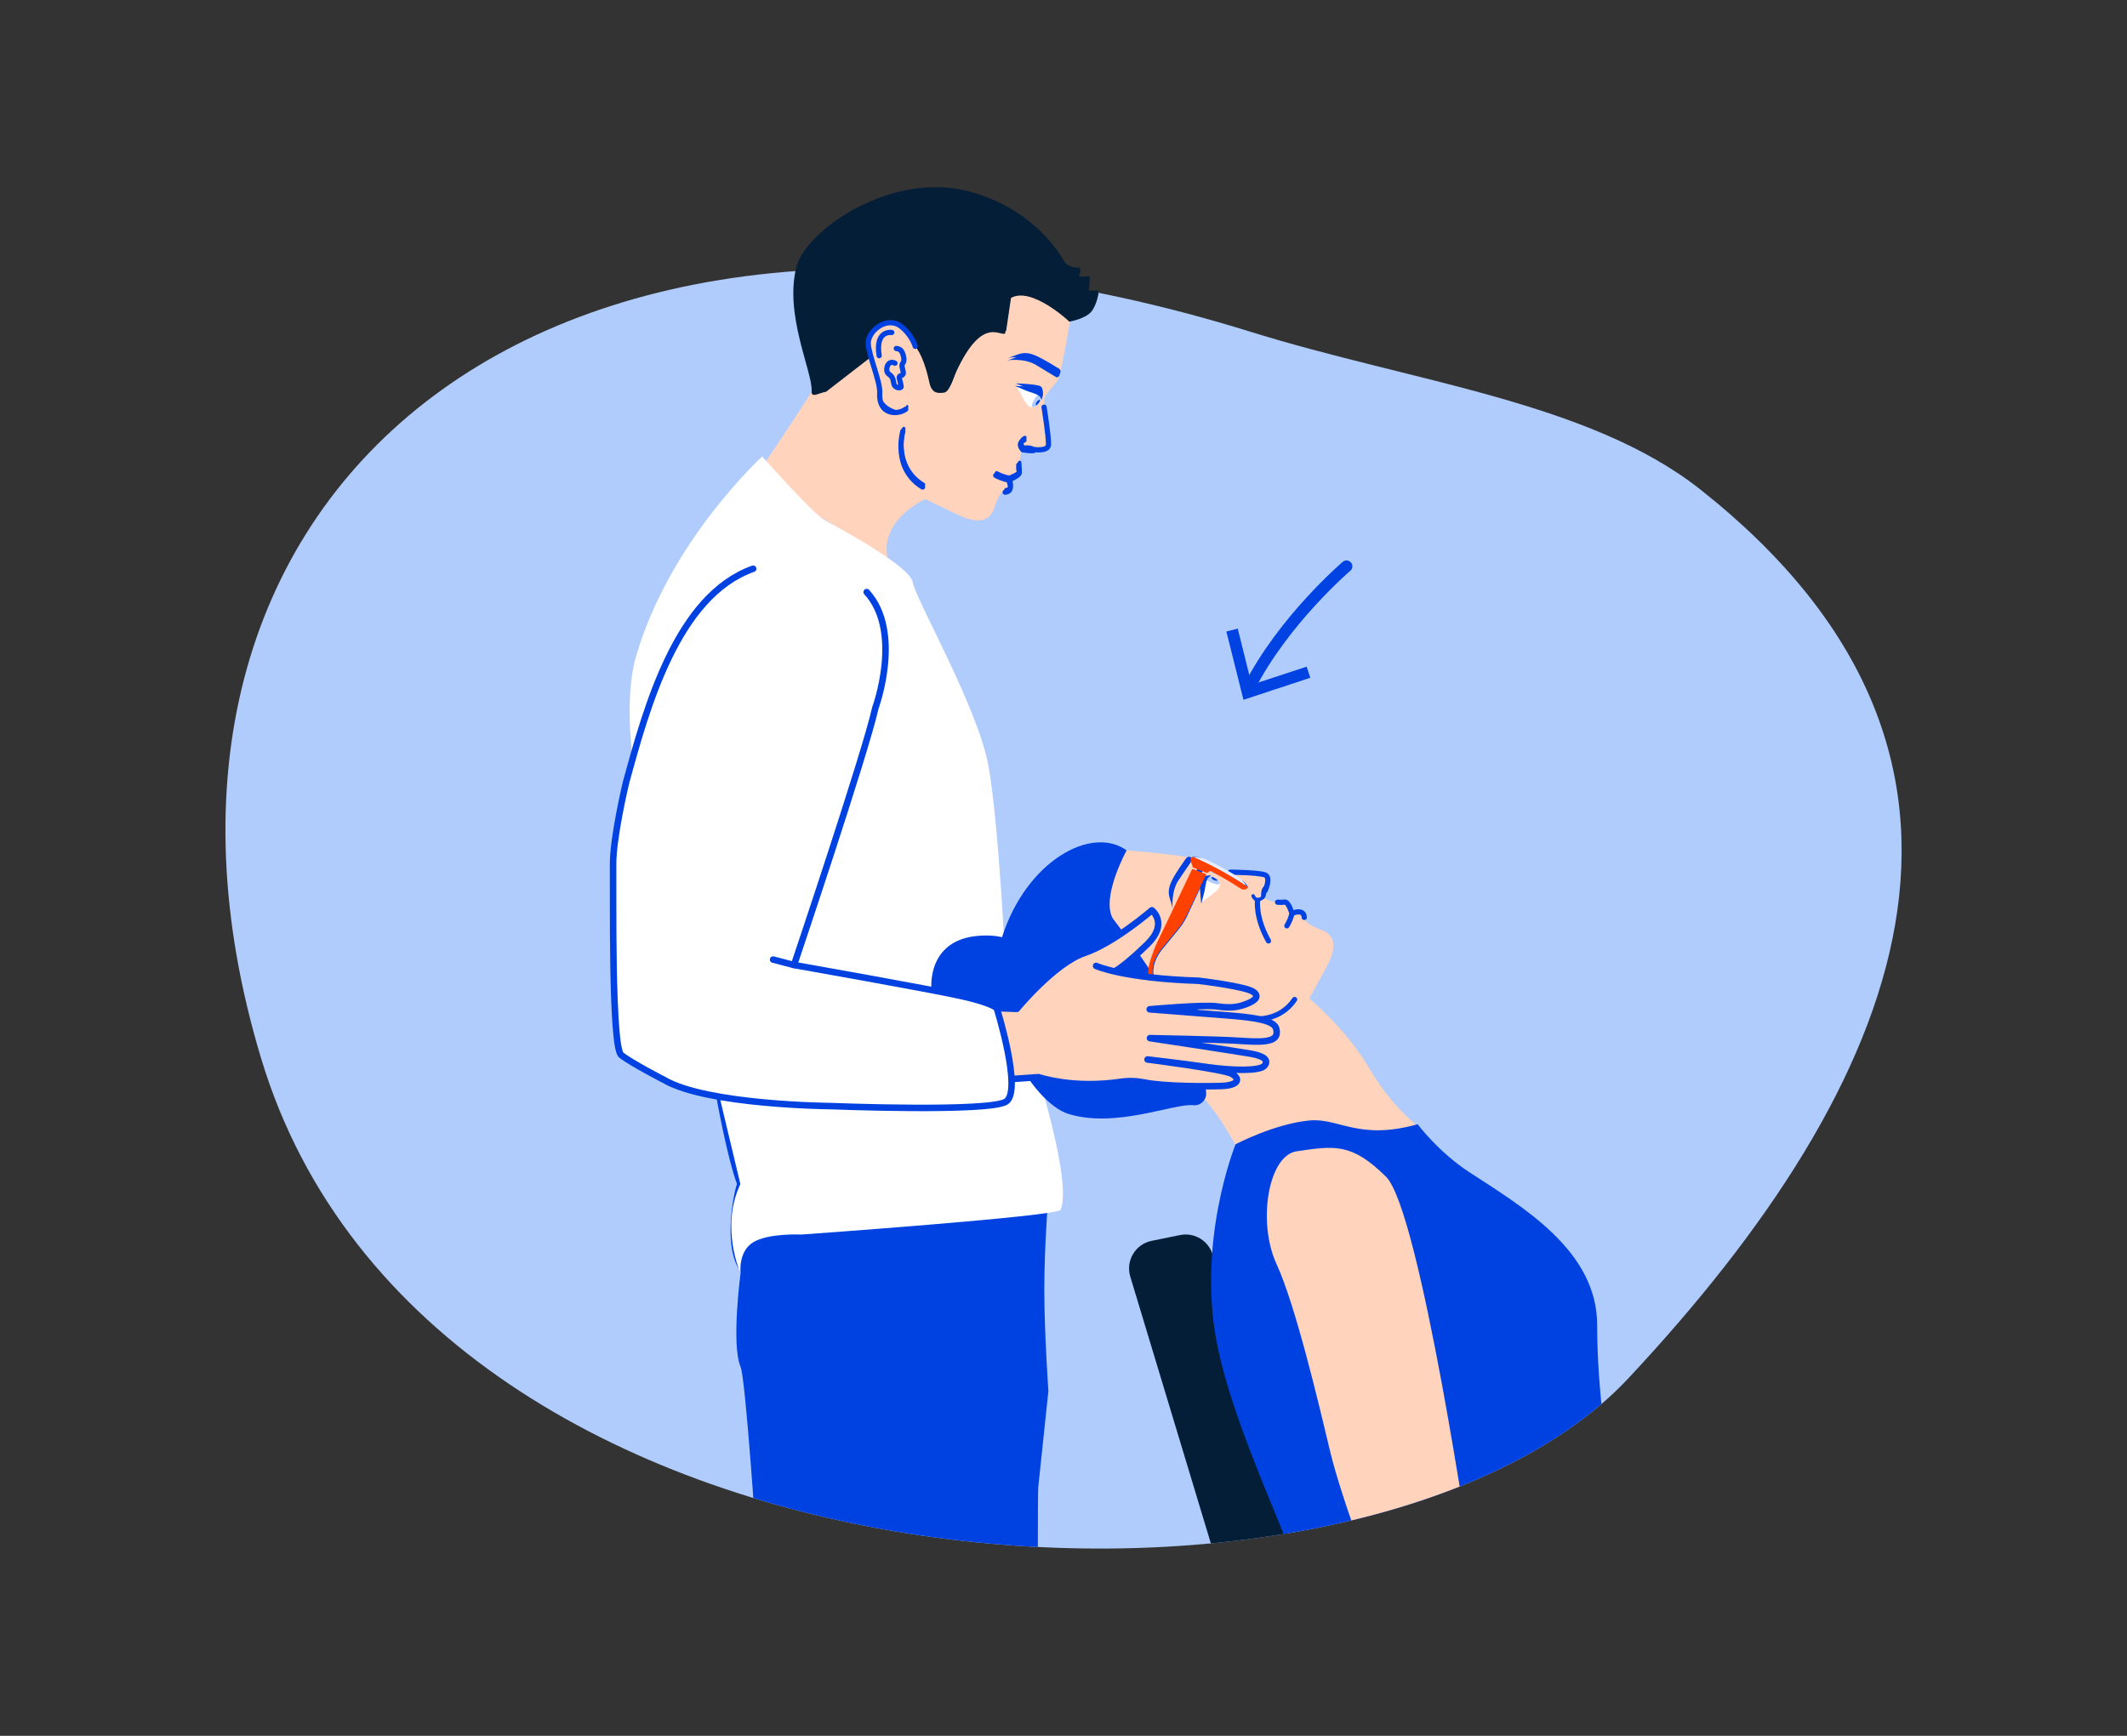 <?xml version="1.0" encoding="UTF-8"?>
<svg xmlns="http://www.w3.org/2000/svg" xmlns:xlink="http://www.w3.org/1999/xlink" id="Laag_1" data-name="Laag 1" viewBox="0 0 245 200">
  <rect x="0" y="0" width="245" height="200" fill="#333333" stroke="none"/>
  <defs>
    <style>
      .cls-1 {
        stroke-width: .75px;
      }

      .cls-1, .cls-2, .cls-3, .cls-4, .cls-5 {
        fill: none;
      }

      .cls-1, .cls-3, .cls-4, .cls-5 {
        stroke-linecap: round;
        stroke-linejoin: round;
      }

      .cls-1, .cls-3, .cls-5 {
        stroke: #0042e1;
      }

      .cls-6 {
        clip-path: url(#clippath);
      }

      .cls-2, .cls-7, .cls-8, .cls-9, .cls-10, .cls-11, .cls-12, .cls-13, .cls-14, .cls-15 {
        stroke-width: 0px;
      }

      .cls-3 {
        stroke-width: .6px;
      }

      .cls-7 {
        opacity: .4;
      }

      .cls-7, .cls-11 {
        fill: #ffd3bc;
      }

      .cls-4 {
        stroke: #0042e2;
        stroke-width: 1.35px;
      }

      .cls-5 {
        stroke-width: .4px;
      }

      .cls-8 {
        fill: #b0ccfc;
      }

      .cls-9 {
        fill: #fff;
      }

      .cls-10 {
        fill: #ff4100;
      }

      .cls-12 {
        fill: #e6edff;
      }

      .cls-13 {
        fill: #0042e1;
      }

      .cls-14 {
        fill: #0042e2;
      }

      .cls-15 {
        fill: #041e38;
      }
    </style>
    <clipPath id="clippath">
      <path class="cls-2" d="m187.55,158.82c-30.39,32.47-138.01,27.48-157.45-36.8C10.66,57.74,61.65,12.61,144.12,38.25c18.55,5.77,40.32,6.45,51.75,18.16,25.15,25.76,23.5,68.41-8.32,102.41Z"></path>
    </clipPath>
  </defs>
  <g>
    <path class="cls-8" d="m187.55,158.82c-30.39,32.47-138.01,27.48-157.45-36.8C10.66,57.74,61.65,12.61,144.12,38.25c18.55,5.77,38.92,8.01,51.75,18.16,39.1,30.93,23.5,68.41-8.32,102.41Z"></path>
    <g class="cls-6">
      <path class="cls-1" d="m87.8,135.49s-2.13.02-2.52.95-1.83,7.94.73,10.29"></path>
      <path class="cls-1" d="m82.89,126.37s1.21,6.87,2.4,10.06"></path>
      <g>
        <g>
          <path class="cls-13" d="m84.45,143.68l.85,3.04s-1.09,8.18,0,10.75c1.09,2.57,4.6,64.7,4.6,64.7l29.69.82s-.12-50.45,0-51.62c.12-1.17,1.17-11.1,1.17-11.1,0,0-.47-6.66-.47-11.69s.47-10.87.47-10.87l-34.02.94-2.29,5.03Z"></path>
          <path class="cls-11" d="m86.98,54.99s6.76-9.88,7.6-11.8c.84-1.92,15.42-11.63,20.45-11.66,5.03-.03,8.25,5.24,8.25,5.24,0,0-.98,6.08-1.4,6.92s-1.55,1.6-1.63,2.43.43,4.54.29,5.49c-.1.67-2.68.14-2.68.14,0,0-.59.66-.34,2.36.06.38-1.24.88-1.24.88,0,0,.53,1.26-.39,1.43s-1.29,2.18-1.62,2.66-1.09,1.58-3.97.21c-2.88-1.37-3.72-1.79-3.72-1.79,0,0-5.28,2.38-4.34,6.76"></path>
          <path class="cls-15" d="m123.29,36.77s-4.42-4.17-6.8-2.69l-.6,4.05c-.59.39-2.61-2.09-5.64,4.4-.39.83-.77,2.43-1.48,2.43-.35,0-1.29.29-1.6-1.14-2.03-9.48-6.51-3.15-6.51-3.15l-5.4,4.18c-.85.13-1.71.78-1.66-.07.12-2.23-3.18-8.79-1.75-14.34,1.07-4.15,10.81-11.03,19.83-8.69,9.02,2.33,14.32,10.83,11.61,15.01Z"></path>
          <path class="cls-13" d="m121.78,42.36s-1.39-.88-2.26-1.29c-1.16-.54-1.73-.46-2.59-.12-.55.22-.84.27-.84.27,0,0,1.95-.31,3.32.52.86.52,2.39,1.44,2.39,1.44,0,0,.31,0,.36-.33s-.38-.5-.38-.5Z"></path>
          <path class="cls-9" d="m117.25,44.27s.7,1.43.99,1.83c.19.27.49.63.95.53.21-.05.97-.82.8-1.11s-1.28-.91-1.28-.91l-1.46-.34Z"></path>
          <path class="cls-8" d="m119.05,46.62s.09.01.14,0c.21-.05.97-.82.8-1.11-.06-.11-.11-.15-.34-.31-.13.11-.26.26-.37.45-.26.47-.45.83-.23.96Z"></path>
          <path class="cls-13" d="m117.03,44.18l1.3.55c.45.19,1.05.3,1.44.58.24.18.2.37.34.45,0,0,.14-.95-.22-1.23s-2.72-.35-2.86-.36Z"></path>
          <path class="cls-13" d="m119.48,46.43c.15-.14.31-.32.42-.5,0-.06,0-.12-.03-.14-.07-.05-.23.05-.35.22-.12.17-.15.35-.08.4,0,0,.02,0,.04,0Z"></path>
          <path class="cls-13" d="m117.78,51.56s-.15.35,1.01.37c.35,0,.74.04.48-.26s-.5-.34-.96-.36c-.56-.01-.53.24-.53.24Z"></path>
          <path class="cls-5" d="m118.05,50.41s-.85.35-.11,1.14"></path>
          <path class="cls-5" d="m114.8,54.48c.88.46,1.47.51,1.47.51,0,0,1.29-.46,1.24-.88,0,0-.09-.36-.06-.83"></path>
          <path class="cls-5" d="m104.1,49.38s-1.26,4.28,2.27,6.44"></path>
          <path class="cls-15" d="m123.29,36.77s1.84-.31,2.54-1.17.78-2.42.78-2.42h-1.09s.16-1.06.08-1.66c0,0-.86.13-1.25,0,0,0,.27-.14.16-.99,0,0-1.13.25-2.22-.99-1.09-1.25-2.15,3.1-2.15,3.1l3.15,4.13Z"></path>
          <path class="cls-11" d="m105.53,39.61s-.37-1.32-1.64-2.3c-1.63-1.25-3.81.55-3.77,1.95.04,1.4,1.36,4.42,1.32,5.7s2.14,2.56,3,1.89"></path>
          <path class="cls-5" d="m105.53,39.61s-.37-1.32-1.64-2.3c-1.63-1.25-3.81.55-3.77,1.95.04,1.4,1.4,4.42,1.32,5.7-.16,2.63,2.14,2.56,3,1.89"></path>
          <path class="cls-5" d="m103.34,39.86c.37.05.67.15.84.96s-.26.62-.17,1.15c.09.54.22.7.07.9s-.49.06-.38.46.16.7.2.92-.7.22-.83-.29-.05-.53-.26-.84-.64-.33-.56-.97.54-.83.94-.59"></path>
          <path class="cls-5" d="m102.82,38.01s-1.94-.33-1.45,2.67"></path>
          <path class="cls-9" d="m87.8,52.59s5.77,6.54,7.17,7.32,9.87,5.3,10.16,7.17,7.45,14.34,8.7,21.04,2.05,24.16,2.05,24.16c0,0,8.16,22.99,6.28,27.12-.34.74-29.84,2.84-29.84,2.84,0,0-3.83-.19-5.58.9s-1.44,3.58-1.44,3.58c0,0-2.38-5.3-.02-10.29l-3.72-15.6s-12.16-32.09-8.26-45.33c3.9-13.25,14.49-22.9,14.49-22.9Z"></path>
          <path class="cls-15" d="m148.81,187.61l-1.92,1.09c-1.81,1.02-4.1.11-4.7-1.88l-12-39.74c-.55-1.82.59-3.73,2.45-4.11l3.29-.67c1.67-.34,3.32.68,3.77,2.33l10.62,39.32c.39,1.43-.24,2.93-1.53,3.66Z"></path>
          <path class="cls-10" d="m155.56,184.51s-8.15,22.85-.16,27.93c7.98,5.08,47.35,8.06,56.96,8.12s13.28.08,13.28.08c0,0-7.09,37.96-4.83,42.56,2.26,4.59,17.82,6.52,19.2,5.15s3.91-41.19,3.96-50.8c.06-9.62-4.5-13.81-31.96-16.24-27.46-2.43-25.58-11.12-25.58-11.12,0,0-10.94-7.85-30.87-5.68Z"></path>
          <path class="cls-11" d="m142.57,132.37s-3.1-5.75-4.97-6.69c-1.87-.94-12.51-15.43-12.27-20.46.23-5.03,4.44-7.25,4.44-7.25,0,0,7.25.58,8.07,1.05s1.52,1.64,2.34,1.75,4.56-.19,5.49,0c.67.13,0,2.69,0,2.69,0,0,.62.62,2.34.47.39-.04.82,1.29.82,1.29,0,0,1.29-.47,1.4.47s2.1,1.4,2.57,1.75,1.52,1.17,0,3.97-1.99,3.62-1.99,3.62c0,0,4.24,3.52,6.87,7.99,1.54,2.63,3.47,5.02,5.84,6.93l8.33,10.73-.74,2.99s-26.48-10.94-28.53-11.32Z"></path>
          <path class="cls-3" d="m141.71,100.49s3.16.03,3.96.3.05,1.83.05,1.83"></path>
          <path class="cls-13" d="m129.77,97.98s-2.96,5.38-1.6,7.83c0,0,3.5,4.59,4.59,6.46,1.09,1.87,4.92,1.41,4.92,1.41l1.25,12.17c.09.86-.63,1.58-1.49,1.49-2.22-.24-8.94,2.71-14.41.99-4.09-1.29-10.44-11.38-7.64-20.26,2.81-8.88,10.34-13.01,14.38-10.09Z"></path>
          <path class="cls-13" d="m117.13,108.88l.73,11.21s-1.76,1.72-5.46.84c-3.79-.9-5.02-4.88-5.12-6.95-.12-2.44.86-5.8,5.45-6.16,2.95-.23,4.06.76,4.06.76l.35.31Z"></path>
          <path class="cls-13" d="m136.5,99.06s-.96,1.34-1.41,2.19c-.6,1.13-.55,1.7-.25,2.58.19.56.23.86.23.86,0,0-.21-1.96.69-3.29.56-.83,1.57-2.31,1.57-2.31,0,0,.02-.31-.31-.37s-.51.35-.51.35Z"></path>
          <path class="cls-9" d="m138.43,103.91s1.31-.9,1.66-1.25c.24-.23.55-.58.38-1.02-.08-.2-.95-.83-1.21-.63s-.71,1.41-.71,1.41l-.11,1.49Z"></path>
          <path class="cls-8" d="m140.49,101.77s0-.09-.02-.14c-.08-.2-.95-.83-1.21-.63-.1.08-.13.13-.25.39.13.11.3.22.5.3.5.19.88.32.98.08Z"></path>
          <path class="cls-13" d="m138.37,104.14l.35-1.37c.12-.47.14-1.08.36-1.51.14-.27.33-.25.4-.41,0,0-.96,0-1.18.4s.06,2.74.07,2.88Z"></path>
          <path class="cls-13" d="m140.23,101.38c-.16-.13-.36-.26-.55-.34-.06,0-.12.01-.13.05-.04.08.08.22.27.31.19.09.37.1.41.02,0-.01,0-.02,0-.04Z"></path>
          <path class="cls-13" d="m145.47,103.54s.34.17.43-.99c.03-.35.08-.73-.23-.49s-.37.48-.41.94c-.04.56.21.54.21.54Z"></path>
          <g>
            <rect class="cls-13" x="137.77" y="100.14" width=".65" height=".65" transform="translate(-11.9 182.1) rotate(-64.59)"></rect>
            <path class="cls-10" d="m137.14,99.07c.04-.16.09-.25.22-.37.2.11.28.25.31.32.15.32.1.56-.26.88-.12-.29-.13-.31-.23-.62-.02-.06-.06-.14-.04-.2Z"></path>
            <path class="cls-12" d="m139.11,99.11c.1.05.19.09.29.14,0,0,0,0,0,0,.79.38,1.56.8,2.31,1.24.27.16.53.32.8.49.54.35.97.82,1.27,1.24l-1.76-.96-3.87-2.13-.78-.43c.26.01.55.04.85.11.3.06.61.16.9.3Z"></path>
            <path class="cls-13" d="m137.53,98.78c.28-.03.67.03.93.09,0,0-.36-.1-.59-.12-.23-.02-.51-.04-.51-.04l.17.08Z"></path>
            <path class="cls-10" d="m138.84,100.69l-1.41-.55c-.05-.02-.11,0-.14.05l-.23.48-.59,1.24-.8,1.69c-.29.61-.58,1.22-.87,1.83-.27.56-.53,1.12-.8,1.67-.24.5-.48,1-.72,1.5-.26.54-.47,1.12-.66,1.69-.14.43-.28.87-.34,1.33-.06.44.01.86.09,1.3.12.69.33,1.34.57,2,.2.55.41,1.09.61,1.64.08.23.19.54.52.34.19-.12.49-.28.66-.4.24-.19.2-.38-.07-.73-.46-.59-.88-1.23-1.12-1.56-1.63-2.27-.23-4.23.28-4.86l1.96-2.38c.35-.42.64-.88.87-1.37l2.25-4.75c.03-.06,0-.12-.06-.15Z"></path>
            <path class="cls-13" d="m134.07,116.89c.17-.11.34-.2.51-.31.04-.03.08-.05.12-.08.02-.01.04-.03.06-.05.02-.02.04-.03.05-.05.03-.04.06-.08.06-.13,0-.02,0-.05,0-.07,0-.02,0-.05-.01-.07-.01-.05-.03-.09-.06-.13-.02-.04-.05-.08-.08-.12-.03-.04-.06-.08-.09-.12l-.09-.12c-.12-.16-.24-.32-.35-.48-.12-.16-.23-.32-.34-.48-.11-.16-.23-.32-.34-.48-.12-.16-.22-.33-.32-.5-.05-.09-.09-.18-.13-.27-.02-.05-.04-.09-.06-.14,0-.02-.02-.05-.03-.07,0-.02-.02-.05-.03-.07l-.02-.07s-.02-.05-.02-.07v-.04s-.02-.04-.02-.04c0-.02-.01-.05-.02-.07-.03-.1-.05-.19-.06-.29-.02-.1-.03-.2-.04-.3,0-.1-.01-.2-.01-.3,0-.02,0-.05,0-.07v-.07s0-.07,0-.07c0-.02,0-.05,0-.07,0-.1.02-.2.04-.3.03-.2.09-.39.15-.58.13-.38.31-.73.53-1.06.05-.08.11-.16.17-.24.03-.04.06-.08.09-.12l.05-.06.05-.06.38-.46,1.51-1.83c.25-.3.48-.63.67-.97.05-.09.1-.17.14-.26.04-.09.09-.18.13-.27l.26-.53,1.03-2.14.52-1.07.26-.53.13-.27.03-.07.02-.03s.01-.02.01-.03c0-.02,0-.05-.01-.07-.01-.02-.03-.04-.05-.05.02,0,.04.03.06.05.01.02.02.05.01.07,0,0,0,.01,0,.02,0,0,0,.01,0,.02l-.02.03-.03.07-.12.27-.25.54-.5,1.07-1.01,2.14-.25.54c-.04.09-.08.18-.13.27-.05.09-.09.18-.14.26-.2.35-.42.67-.67.98l-1.5,1.83-.38.46-.05.06-.05.06s-.06.08-.09.12c-.06.08-.12.16-.17.24-.22.33-.4.68-.53,1.05-.06.19-.12.37-.15.57-.02.1-.03.19-.04.29,0,.02,0,.05,0,.07v.07s0,.07,0,.07c0,.02,0,.05,0,.07,0,.39.07.78.2,1.15,0,.02.02.05.03.07,0,.02.02.05.03.07.02.05.04.09.06.14.04.09.08.18.13.27.09.17.2.34.31.5.11.16.23.32.34.49.11.16.22.32.34.49.11.16.23.32.35.48l.09.12s.06.08.09.12c.03.04.05.08.08.13.02.04.04.09.06.14,0,.02.01.05.01.07,0,.03,0,.05,0,.08-.01.05-.04.1-.07.13-.02.02-.03.04-.05.05-.02.02-.04.03-.06.05-.04.03-.08.06-.12.08-.17.1-.34.2-.51.3Z"></path>
            <path class="cls-10" d="m137.36,98.7c.05.24.05.87.02,1.13,0,.07.06.13.13.16l1.45.57c.06.02.13.01.19-.03l.15-.13c.06-.05.13-.06.2-.02,1.17.61,2.3,1.28,3.41,2,.21.13.48.16.69.02.08-.05.14-.11.18-.18-2.02-1.36-4.18-2.55-6.41-3.52Z"></path>
            <path class="cls-13" d="m143.46,102.02c.02-.16-.21-.42-.42-.63l.08.06c.14.1.25.22.35.35l.3.42-.3-.2Z"></path>
          </g>
          <path class="cls-5" d="m144.34,103.22s.3.87,1.13.17"></path>
          <path class="cls-3" d="m144.85,103.74s-.26,1.98,1.26,4.67"></path>
          <path class="cls-3" d="m148.23,106.67c.51-.85.58-1.45.58-1.45,0,0-.39-1.31-.82-1.29,0,0-.36.07-.83.02"></path>
          <path class="cls-3" d="m148.96,105.19s1.22-.5,1.27.51"></path>
          <path class="cls-3" d="m142.57,117.09s4.21,1.48,6.55-1.93"></path>
          <path class="cls-13" d="m142.34,131.83s4.45-2.34,8.47-2.73c3.41-.33,5.68,2.35,12.48.43,0,0,2.37,3.19,5.97,5.54,6.07,3.96,14.71,9,14.71,17.6,0,7.6,1.23,15.61,2.09,20.26.86,4.65,2.73,16.52,2.73,21.79,0,0-17.89,5.91-27.43,6.01-9.54.1-11.48-1.82-11.48-1.82,0,0,.75-8.75.87-12.99s-7.91-18.78-10.43-30.43c-2.66-12.26,2.01-23.67,2.01-23.67Z"></path>
          <path class="cls-11" d="m159.65,135.58c-3.94-3.9-5.92-3.58-10.3-2.93-3.27.49-4.53,8.17-2.32,12.97,2.21,4.8,4.86,16.07,6.24,21.84.96,4.01,6.06,19.88,9.42,20.98,3.35,1.1,19.69,3.8,22.79,3.99s22.75,2.39,28.37,3.08,8.44-.81,8.63-1.06-5.95-5.27-11.02-5.22c-5.07.05-33.14-6.87-33.14-6.87,0,0-6.33-2.68-8.83-2.37,0,0-5.9-40.51-9.84-44.41Z"></path>
          <path class="cls-7" d="m110.56,116.28s-20.28-3.12-22.75-4c0,0,9.62-29.31,6.66-34.29-.24-.4,3.82-7.09-1.52-11.53-2.65-2.2-8.85,4.31-9.04,9.82s-6.27,14.06-7.68,20.1c-.98,4.19-6,22.22-3.39,24.81,2.61,2.6,12.45,4.67,39.72,3.73"></path>
          <g>
            <path class="cls-11" d="m128.58,111.81s1.17-.66,3.6-3.04c2.43-2.38.5-3.89.5-3.89,0,0-4.34,3.76-7.78,4.93-3.44,1.16-7.78,6.43-7.78,6.43l-8.19-.29,1.01,9.27,9.66-1.1c3.84,1.12,7.57.82,9.45.54.91-.14,1.84-.11,2.74.07,2.46.49,7.52.46,8.96.4,1.96-.09,2.1-.83,1.13-1.39s-9.71-1.66-9.71-1.66c0,0,3.78.43,6.82.87s6.14.46,6.64-.14c.5-.6.06-1.1-1.48-1.38-1.3-.24-11.7-1.81-11.7-1.81,0,0,7.9.15,10.19.3s4.42.29,4.41-.95c-.01-.93-.38-1.57-5.58-1.96-1.52-.12-9.05-.71-9.05-.71,0,0,6.21-.57,7.81-.33s2.43.04,3.16-.22,1.87-.78,1-1.44-6.35-1.3-6.35-1.3c-4.61-.14-7.67-.62-9.51-1.03-1.61-.36-2.29-.67-2.29-.67l2.29.67"></path>
            <path class="cls-1" d="m128.58,111.81s1.17-.66,3.6-3.04c2.43-2.38.5-3.89.5-3.89,0,0-4.34,3.76-7.78,4.93-3.44,1.16-7.78,6.43-7.78,6.43l-5.25-.19c-1.96-.07-3.91-.27-5.84-.61l-19.28-3.16"></path>
            <path class="cls-1" d="m126.25,111.29s3.17,1.44,11.8,1.71c0,0,5.47.64,6.35,1.3s-.27,1.18-1,1.44-1.56.46-3.16.22-7.81.33-7.81.33c0,0,7.53.6,9.05.71,5.19.39,5.57,1.04,5.58,1.96.01,1.24-2.12,1.1-4.41.95s-10.19-.3-10.19-.3c0,0,10.4,1.57,11.7,1.81,1.54.28,1.98.78,1.48,1.38-.5.6-3.6.58-6.64.14s-6.82-.87-6.82-.87c0,0,8.74,1.11,9.71,1.66s.84,1.3-1.13,1.39c-1.44.06-6.51.09-8.96-.4-.9-.18-1.83-.21-2.74-.07-1.88.28-5.61.58-9.45-.54l-14.88,1.03s-21.46,1.35-30.25-2.87"></path>
          </g>
          <path class="cls-1" d="m87.8,112.28s4.69-16.51,5.88-21.44"></path>
          <path class="cls-5" d="m116.32,55.12s.57,1.2-.44,1.29"></path>
          <path class="cls-9" d="m114.8,116.15s2.26,9.84,1.08,10.77-20.95.4-28.9.05-15.2-4.74-15.43-5.41-.93-18.07-.94-20.71c-.01-7.08,3.14-16.9,3.85-19.35.71-2.45,9.04-17.32,16.27-17.25,7.23.07,12.01,5.8,11.49,10.47-.52,4.68-3.32,14.02-4.38,16.12s-5.11,18.58-6.4,20.35c-.46.64,22.13,3.21,23.34,4.97Z"></path>
          <path class="cls-1" d="m86.75,65.53c-8.76,3.11-12.28,15.97-14.65,24.67,0,0-1.52,6.35-1.48,9.46.04,3.11-.21,20.98.94,21.9s4.96,2.88,4.96,2.88c4.96,2.88,19.08,3,19.08,3,0,0,18.39.73,20.29-.52s-1.08-10.77-1.08-10.77c0,0-.55-.6-4.04-1.38-3.49-.79-19.31-3.58-19.31-3.58l-2.41-.63"></path>
          <path class="cls-1" d="m91.46,111.18s8.21-24.37,9.37-29.62c0,0,3.21-8.73-1-13.34"></path>
          <path class="cls-3" d="m120.26,46.91s.56,3.5.51,4.33-1.75.54-1.75.54"></path>
        </g>
        <g>
          <path class="cls-4" d="m155.1,65.25s-7.28,6.21-11.25,14.05"></path>
          <polygon class="cls-14" points="141.26 72.76 142.57 72.43 144.18 78.89 150.51 76.81 150.93 78.09 143.23 80.63 141.26 72.76"></polygon>
        </g>
      </g>
    </g>
  </g>
  <g>
    <path class="cls-15" d="m123.18,37.06s-4.42-4.17-6.8-2.69l-.6,4.05c-.59.39-2.61-2.09-5.64,4.4-.39.83-.77,2.43-1.48,2.43-.35,0-1.29.29-1.6-1.14-2.03-9.48-6.51-3.15-6.51-3.15l-5.4,4.18c-.85.13-1.71.78-1.66-.07.12-2.23-3.18-8.79-1.75-14.34,1.07-4.15,10.81-11.03,19.83-8.69,9.02,2.33,14.32,10.83,11.61,15.01Z"></path>
    <path class="cls-13" d="m121.68,42.66s-1.39-.88-2.26-1.29c-1.16-.54-1.73-.46-2.59-.12-.55.22-.84.27-.84.27,0,0,1.95-.31,3.32.52.86.52,2.39,1.44,2.39,1.44,0,0,.31,0,.36-.33s-.38-.5-.38-.5Z"></path>
    <path class="cls-9" d="m117.15,44.56s.7,1.43.99,1.83c.19.27.49.63.95.53.21-.05.97-.82.8-1.11s-1.28-.91-1.28-.91l-1.46-.34Z"></path>
    <path class="cls-8" d="m118.95,46.92s.09.01.14,0c.21-.05.97-.82.8-1.11-.06-.11-.11-.15-.34-.31-.13.11-.26.26-.37.45-.26.47-.45.83-.23.96Z"></path>
    <path class="cls-13" d="m116.93,44.47l1.3.55c.45.19,1.05.3,1.44.58.24.18.2.37.34.45,0,0,.14-.95-.22-1.23s-2.72-.35-2.86-.36Z"></path>
    <path class="cls-13" d="m119.38,46.72c.15-.14.31-.32.42-.5,0-.06,0-.12-.03-.14-.07-.05-.23.05-.35.22-.12.17-.15.35-.08.4,0,0,.02,0,.04,0Z"></path>
    <path class="cls-13" d="m117.68,51.85s-.15.35,1.01.37c.35,0,.74.04.48-.26s-.5-.34-.96-.36c-.56-.01-.53.24-.53.24Z"></path>
    <path class="cls-3" d="m117.95,50.7s-.85.35-.11,1.14"></path>
    <path class="cls-3" d="m114.7,54.78c.88.46,1.47.51,1.47.51,0,0,1.29-.46,1.24-.88,0,0-.09-.36-.06-.83"></path>
    <path class="cls-3" d="m104,49.67s-1.26,4.28,2.27,6.44"></path>
    <path class="cls-15" d="m123.18,37.06s1.84-.31,2.54-1.17.78-2.42.78-2.42h-1.09s.16-1.06.08-1.66c0,0-.86.13-1.25,0,0,0,.27-.14.16-.99,0,0-1.13.25-2.22-.99-1.09-1.25-2.15,3.1-2.15,3.1l3.15,4.13Z"></path>
    <path class="cls-11" d="m105.42,39.9s-.37-1.32-1.64-2.3c-1.63-1.25-3.81.55-3.77,1.95.04,1.4,1.36,4.42,1.32,5.7s2.14,2.56,3,1.89"></path>
    <path class="cls-3" d="m105.42,39.9s-.37-1.32-1.64-2.3c-1.63-1.25-3.81.55-3.77,1.95.04,1.4,1.4,4.42,1.32,5.7-.16,2.63,2.14,2.56,3,1.89"></path>
    <path class="cls-3" d="m103.24,40.15c.37.05.67.15.84.96s-.26.62-.17,1.15c.09.54.22.7.07.9s-.49.06-.38.46.16.7.2.92-.7.22-.83-.29-.05-.53-.26-.84-.64-.33-.56-.97.54-.83.94-.59"></path>
    <path class="cls-3" d="m102.72,38.31s-1.94-.33-1.45,2.67"></path>
    <path class="cls-3" d="m116.22,55.42s.57,1.2-.44,1.29"></path>
  </g>
</svg>

